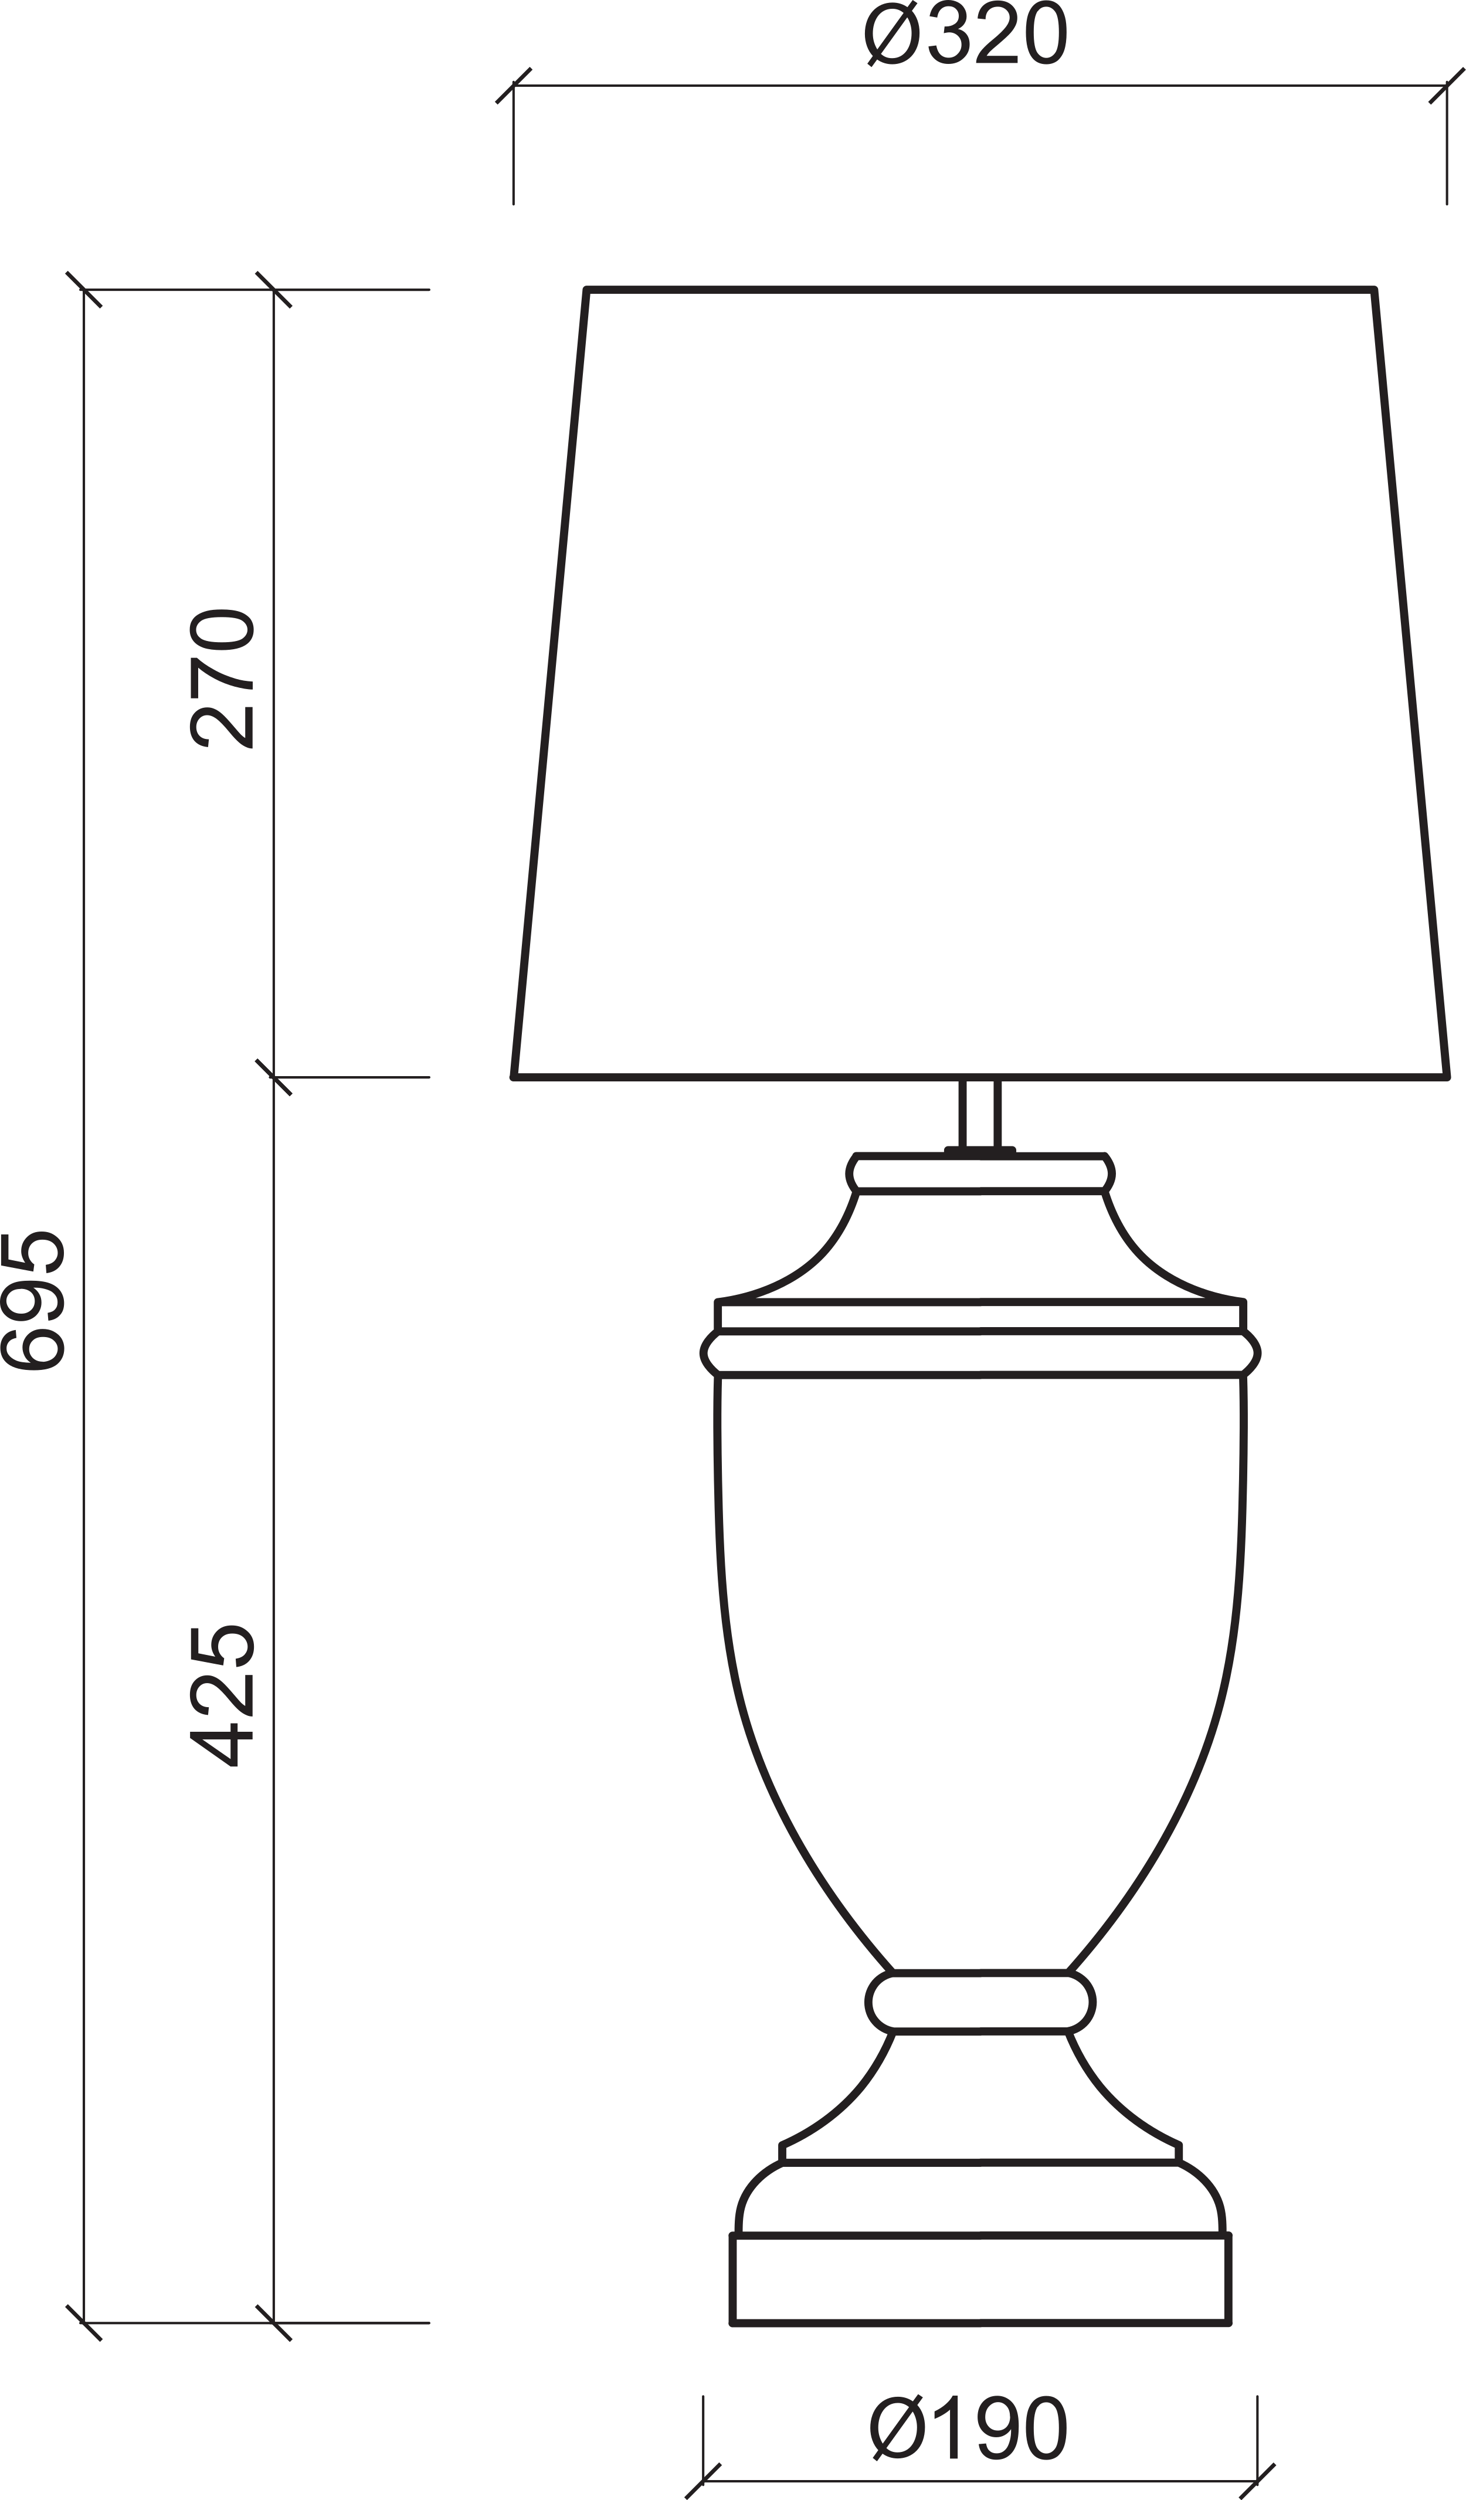 <?xml version="1.0" encoding="UTF-8"?> <svg xmlns="http://www.w3.org/2000/svg" id="uuid-3e0539d8-be11-4e7a-a6a5-78af865e3872" data-name="Layer 1" viewBox="0 0 91.94 156.78"><path d="m44.1,155.6h34.76m0-5.32v5.55m-34.76-5.55v5.55" style="fill: none; stroke: #231f20; stroke-linecap: round; stroke-linejoin: round; stroke-width: .15px;"></path><rect x="42.55" y="155.47" width="3.1" height=".25" transform="translate(-97.11 76.76) rotate(-45)" style="fill: #231f20;"></rect><rect x="77.31" y="155.48" width="3.1" height=".25" transform="translate(-86.93 101.34) rotate(-45)" style="fill: #231f20;"></rect><path d="m60.06,154.18h-.48v-3.07c-.12.11-.27.22-.46.33-.19.11-.36.19-.51.25v-.47c.27-.13.51-.28.71-.46s.34-.35.43-.53h.31v3.94Z" style="fill: #231f20;"></path><path d="m63.34,151.54c0-.28-.07-.5-.22-.66-.15-.16-.32-.24-.53-.24s-.4.09-.56.26-.24.4-.24.68c0,.25.08.45.23.61.15.16.34.23.56.23s.41-.08.55-.23c.14-.16.22-.37.22-.65m-1.97,1.73l.46-.04c.04.22.11.38.23.47.11.1.25.15.43.15.15,0,.28-.03.39-.1s.2-.16.27-.27c.07-.11.13-.27.18-.46.05-.19.07-.39.07-.59,0-.02,0-.05,0-.1-.1.15-.23.28-.39.37-.17.1-.35.14-.54.14-.33,0-.6-.12-.83-.35-.23-.23-.34-.55-.34-.93s.12-.72.35-.96c.23-.24.53-.36.88-.36.26,0,.49.07.7.21.21.14.37.33.48.59.11.26.17.62.17,1.1s-.05.9-.16,1.2c-.11.3-.27.52-.49.68-.21.16-.47.23-.76.23-.31,0-.56-.09-.75-.26-.2-.17-.31-.41-.35-.72" style="fill: #231f20;"></path><path d="m65.08,150.92c-.17.24-.25.68-.25,1.33s.08,1.07.23,1.29c.15.21.34.32.56.32s.41-.11.56-.32c.15-.21.23-.64.23-1.28s-.08-1.08-.23-1.29c-.15-.21-.34-.32-.56-.32s-.4.09-.53.28m-.36,2.92c-.26-.33-.39-.86-.39-1.6,0-.47.05-.84.14-1.12.1-.28.24-.5.43-.65.19-.15.42-.23.71-.23.21,0,.4.04.55.13.16.08.29.21.39.37.1.16.18.35.24.58.06.23.09.54.09.93,0,.46-.05.83-.14,1.11-.09.28-.24.5-.42.66-.19.15-.43.23-.71.23-.38,0-.68-.14-.89-.41" style="fill: #231f20;"></path><path d="m32.21,5.37h58.54m0,7.44v-7.67m-58.54,7.67v-7.67" style="fill: none; stroke: #231f20; stroke-linecap: round; stroke-linejoin: round; stroke-width: .15px;"></path><rect x="30.66" y="5.25" width="3.1" height=".25" transform="translate(5.64 24.35) rotate(-45)" style="fill: #231f20;"></rect><rect x="89.2" y="5.25" width="3.1" height=".25" transform="translate(22.78 65.75) rotate(-45)" style="fill: #231f20;"></rect><path d="m58.24,2.91l.48-.06c.05.27.15.47.28.59.13.12.3.18.49.18.23,0,.42-.08.57-.24.16-.16.24-.35.24-.58,0-.22-.07-.4-.22-.55-.14-.14-.33-.22-.55-.22-.09,0-.2.02-.34.05l.05-.42s.06,0,.08,0c.21,0,.39-.05.56-.16.16-.11.25-.27.25-.5,0-.18-.06-.32-.18-.44-.12-.12-.27-.17-.46-.17s-.34.06-.47.18c-.12.12-.21.29-.24.53l-.48-.08c.06-.32.19-.57.4-.75.21-.18.47-.27.78-.27.21,0,.41.05.59.14.18.09.32.22.41.38.1.16.14.33.14.51s-.05.32-.14.46c-.09.14-.23.25-.4.33.23.05.41.16.54.33.13.17.19.38.19.63,0,.34-.12.63-.38.87-.25.24-.57.36-.95.36-.34,0-.63-.1-.86-.31-.23-.21-.36-.47-.39-.8" style="fill: #231f20;"></path><path d="m63.82,3.49v.46h-2.6c0-.12.02-.23.06-.33.07-.18.17-.35.32-.52.15-.17.36-.37.63-.59.43-.35.71-.63.86-.83.15-.2.23-.4.23-.58,0-.19-.07-.35-.21-.48-.14-.13-.32-.2-.53-.2-.23,0-.42.07-.56.21-.14.14-.21.33-.21.58l-.5-.05c.03-.37.16-.65.38-.84.22-.19.52-.29.89-.29s.67.1.89.31c.22.21.33.47.33.78,0,.16-.03.31-.1.46s-.17.31-.32.48c-.15.17-.4.4-.74.69-.29.24-.48.41-.56.49-.08.09-.15.17-.2.26h1.93Z" style="fill: #231f20;"></path><path d="m65.08.69c-.17.24-.25.68-.25,1.33s.08,1.07.23,1.29c.15.21.34.32.56.32s.41-.11.56-.32c.15-.21.23-.64.23-1.28s-.08-1.08-.23-1.29c-.15-.21-.34-.32-.56-.32s-.4.09-.53.28m-.36,2.92c-.26-.33-.39-.86-.39-1.6,0-.47.05-.84.14-1.12.1-.28.24-.5.43-.65.19-.15.42-.23.71-.23.21,0,.4.04.55.13.16.08.29.21.39.37.1.16.18.35.24.58.06.23.09.54.09.93,0,.46-.05.83-.14,1.11-.09.28-.24.5-.42.66-.19.15-.43.23-.71.23-.38,0-.68-.14-.89-.41" style="fill: #231f20;"></path><path d="m5.26,18.17v127.51m21.65,0H5.04M26.91,18.17H5.04" style="fill: none; stroke: #231f20; stroke-linecap: round; stroke-linejoin: round; stroke-width: .15px;"></path><rect x="5.14" y="16.62" width=".25" height="3.1" transform="translate(-11.31 9.04) rotate(-45)" style="fill: #231f20;"></rect><rect x="5.14" y="144.13" width=".25" height="3.1" transform="translate(-101.47 46.39) rotate(-45)" style="fill: #231f20;"></rect><path d="m2.67,85.4c.17,0,.32-.04.48-.11.15-.07.27-.17.35-.3.08-.13.12-.26.12-.4,0-.2-.08-.38-.25-.53-.16-.15-.39-.22-.67-.22s-.49.07-.64.22c-.16.15-.23.33-.23.55s.08.4.23.55c.16.15.36.23.62.23m-1.69-1.97l.04.48c-.19.04-.33.1-.41.18-.14.13-.21.29-.21.48,0,.15.04.29.13.4.11.15.27.27.48.36.21.09.52.13.91.14-.18-.12-.31-.26-.39-.43-.08-.17-.13-.34-.13-.53,0-.32.12-.59.35-.82.24-.23.54-.34.92-.34.25,0,.48.05.69.16.21.11.37.25.49.44.11.18.17.4.17.63,0,.4-.15.73-.44.98-.3.25-.78.38-1.46.38-.76,0-1.31-.14-1.66-.42-.3-.24-.45-.57-.45-.99,0-.31.09-.56.26-.76.17-.2.41-.32.72-.36" style="fill: #231f20;"></path><path d="m1.3,80.83c-.28,0-.5.07-.66.22-.16.15-.24.33-.24.53s.09.4.26.56.4.24.68.24c.25,0,.45-.08.61-.23.16-.15.23-.34.23-.56s-.08-.41-.23-.55c-.16-.14-.37-.22-.65-.22m1.73,1.97l-.04-.46c.22-.04.38-.11.47-.23.1-.11.15-.25.15-.43,0-.15-.03-.28-.1-.39-.07-.11-.16-.2-.27-.28-.11-.07-.27-.13-.46-.18-.19-.05-.39-.07-.59-.07-.02,0-.05,0-.1,0,.15.1.28.23.37.39.1.17.14.35.14.54,0,.33-.12.6-.35.83-.24.22-.55.34-.93.34s-.72-.12-.96-.35C.12,82.29,0,82,0,81.65c0-.26.07-.49.21-.7.14-.21.33-.37.59-.48.26-.11.62-.16,1.11-.16s.9.05,1.2.16c.3.11.52.27.68.49.15.22.23.47.23.76,0,.31-.08.56-.26.75-.17.2-.41.31-.72.35" style="fill: #231f20;"></path><path d="m2.91,79.83l-.04-.51c.25-.04.43-.12.56-.26.12-.14.19-.3.19-.49,0-.23-.09-.43-.26-.59-.17-.16-.41-.24-.7-.24s-.49.08-.65.23c-.16.15-.24.36-.24.61,0,.16.04.3.11.42.07.12.16.22.27.29l-.06.45-2.02-.38v-1.95h.46v1.57l1.05.21c-.16-.24-.25-.48-.25-.74,0-.34.12-.63.36-.87.24-.24.54-.35.92-.35s.66.1.92.31c.32.25.48.59.48,1.03,0,.36-.1.65-.3.88-.2.23-.47.35-.8.39" style="fill: #231f20;"></path><path d="m17.17,67.56v78.12m9.74,0h-9.97m9.97-78.12h-9.97" style="fill: none; stroke: #231f20; stroke-linecap: round; stroke-linejoin: round; stroke-width: .15px;"></path><rect x="17.04" y="66.01" width=".25" height="3.1" transform="translate(-42.75 31.93) rotate(-45)" style="fill: #231f20;"></rect><rect x="17.04" y="144.13" width=".25" height="3.1" transform="translate(-97.98 54.81) rotate(-45)" style="fill: #231f20;"></rect><path d="m14.46,109.08h-1.77l1.77,1.23v-1.23Zm1.38,0h-.94v1.7h-.44l-2.54-1.79v-.39h2.54v-.53h.44v.53h.94v.48Z" style="fill: #231f20;"></path><path d="m15.38,105.04h.46v2.6c-.12,0-.23-.02-.33-.06-.18-.07-.35-.17-.52-.32-.17-.15-.37-.36-.59-.63-.35-.43-.63-.71-.83-.86-.21-.15-.4-.22-.58-.22-.19,0-.35.07-.48.21-.13.14-.2.32-.2.53,0,.23.07.42.21.56.14.14.33.21.58.21l-.05.49c-.37-.03-.65-.16-.85-.38-.19-.22-.29-.52-.29-.89s.1-.67.31-.89c.21-.22.47-.33.78-.33.16,0,.31.03.46.1.15.06.31.17.48.32.17.15.4.4.69.74.24.29.41.47.49.56.09.08.17.15.26.2v-1.93Z" style="fill: #231f20;"></path><path d="m14.82,104.53l-.04-.51c.25-.04.43-.12.56-.26.12-.14.19-.3.19-.49,0-.23-.09-.43-.26-.59-.17-.16-.41-.24-.7-.24s-.49.08-.65.23c-.16.15-.24.36-.24.61,0,.16.04.3.11.42.07.12.16.22.27.29l-.06.45-2.02-.38v-1.95h.46v1.57l1.06.21c-.17-.24-.25-.48-.25-.74,0-.34.12-.63.36-.87.24-.24.54-.35.92-.35s.66.1.92.31c.32.25.48.59.48,1.03,0,.36-.1.65-.3.88-.2.23-.47.35-.8.39" style="fill: #231f20;"></path><path d="m17.17,67.56V18.17m9.74,0h-9.97m9.97,49.39h-9.97" style="fill: none; stroke: #231f20; stroke-linecap: round; stroke-linejoin: round; stroke-width: .15px;"></path><rect x="17.04" y="66.01" width=".25" height="3.1" transform="translate(-42.75 31.93) rotate(-45)" style="fill: #231f20;"></rect><rect x="17.04" y="16.62" width=".25" height="3.1" transform="translate(-7.82 17.46) rotate(-45)" style="fill: #231f20;"></rect><path d="m15.38,44.34h.46v2.6c-.12,0-.23-.02-.33-.06-.18-.07-.35-.17-.52-.32-.17-.15-.37-.36-.59-.63-.35-.43-.63-.71-.83-.86-.21-.15-.4-.22-.58-.22-.19,0-.35.07-.48.21-.13.14-.2.32-.2.53,0,.23.07.42.21.56.14.14.33.21.58.21l-.05.49c-.37-.03-.65-.16-.85-.38-.19-.22-.29-.52-.29-.89s.1-.67.31-.89c.21-.22.47-.33.78-.33.16,0,.31.03.46.1.15.06.31.17.48.32.17.15.4.4.69.74.24.29.41.47.49.56.09.08.17.15.26.2v-1.93Z" style="fill: #231f20;"></path><path d="m12.43,43.79h-.46v-2.54h.38c.27.25.62.5,1.06.74.44.25.89.43,1.36.57.33.1.69.16,1.08.18v.5c-.31,0-.68-.07-1.12-.18-.44-.12-.86-.28-1.27-.5-.41-.22-.75-.45-1.03-.69v1.92Z" style="fill: #231f20;"></path><path d="m12.58,40.03c.24.17.68.25,1.33.25s1.07-.08,1.29-.23c.21-.15.32-.34.32-.56s-.11-.41-.32-.56c-.21-.15-.64-.23-1.29-.23s-1.08.08-1.29.23c-.21.15-.32.34-.32.56s.09.4.28.53m2.92.36c-.33.26-.86.39-1.6.39-.46,0-.84-.05-1.12-.14-.28-.1-.5-.24-.65-.43-.15-.19-.23-.42-.23-.71,0-.21.04-.4.13-.55.08-.16.21-.29.37-.39.16-.1.35-.18.58-.24.23-.06.54-.09.93-.09.46,0,.83.05,1.11.14.28.09.5.24.66.42.15.19.23.43.23.71,0,.38-.14.68-.41.89" style="fill: #231f20;"></path><path d="m61.48,72.5h-7.78m5.76-.37h4.02m-4.02.37v-.37m4.02.37v-.37m-3.11,0v-4.57m2.2,4.57v-4.57m-30.37,0h58.54M36.79,18.17h49.39m0,0l4.57,49.39M36.79,18.17l-4.57,49.39m44.82,72.63v5.49m-.37-5.49c0-.58,0-1.21-.15-1.78-.33-1.26-1.4-2.27-2.59-2.79m0,0v-1.1m-6.95-7.14c.43-.07.83-.3,1.11-.63.28-.33.44-.76.44-1.2s-.16-.86-.44-1.2c-.29-.33-.68-.56-1.11-.63m0,3.66c.49,1.25,1.16,2.43,2.01,3.48,1.31,1.59,3.06,2.84,4.94,3.66m-4.66-62.02c.25.3.46.7.46,1.1s-.2.79-.46,1.1m0,0c.43,1.4,1.11,2.76,2.1,3.84,1.65,1.8,4.18,2.81,6.59,3.11m0,1.83c.44.33.91.85.91,1.37s-.48,1.04-.91,1.37m0,0c.07,2.19.04,4.38,0,6.59-.1,4.73-.26,9.52-1.46,14.09-1.64,6.23-5.21,12.03-9.51,16.83m-5.49,21.95h15.55m-15.55-5.49h15.55m-15.55-4.57h12.44m-12.44-53.97h16.46m-16.46,4.57h16.46m-16.46-2.74h16.46m-16.46,43.91h5.49m-5.49-3.66h5.49m10.98-40.25v-1.83m-16.46-6.95h7.77m-7.77-2.19h7.77m-23.33,67.69v5.49m.37-5.49c0-.58,0-1.21.15-1.78.33-1.26,1.4-2.27,2.59-2.79m0,0v-1.1m6.95-7.14c-.43-.07-.83-.3-1.11-.63-.29-.33-.44-.76-.44-1.2s.16-.86.44-1.2c.28-.33.68-.56,1.11-.63m0,3.66c-.49,1.25-1.16,2.43-2.01,3.48-1.31,1.59-3.06,2.84-4.94,3.66m4.66-62.02c-.25.3-.46.7-.46,1.1s.2.79.46,1.1m0,0c-.43,1.4-1.11,2.76-2.1,3.84-1.65,1.8-4.18,2.81-6.59,3.11m0,1.83c-.44.33-.91.85-.91,1.37s.48,1.04.91,1.37m0,0c-.07,2.19-.04,4.38,0,6.59.1,4.73.26,9.52,1.46,14.09,1.64,6.23,5.21,12.03,9.51,16.83m5.49,21.95h-15.55m15.55-5.49h-15.55m15.55-4.57h-12.44m12.44-53.97h-16.47m16.47,4.57h-16.47m16.47-2.74h-16.47m16.47,43.91h-5.49m5.49-3.66h-5.49m-10.98-40.25v-1.83m16.47-6.95h-7.78" style="fill: none; stroke: #231f20; stroke-linecap: round; stroke-linejoin: round; stroke-width: .51px;"></path><path d="m55.25,3.38c.18.17.4.27.7.27.79,0,1.22-.72,1.22-1.57,0-.32-.07-.66-.26-.98h-.02l-1.64,2.28Zm1.42-2.57c-.19-.16-.42-.26-.7-.26-.82,0-1.23.76-1.23,1.54,0,.42.11.72.28,1.01h0s1.65-2.29,1.65-2.29Zm-2.28,3.19l.35-.49c-.31-.33-.5-.83-.5-1.39,0-1.19.75-1.96,1.73-1.96.35,0,.67.1.94.29l.33-.45.3.2-.35.48c.31.34.48.83.48,1.38,0,1.31-.81,1.97-1.71,1.97-.36,0-.69-.11-.95-.3l-.35.48-.27-.22Z" style="fill: #231f20;"></path><path d="m55.59,153.52c.18.17.4.27.7.27.79,0,1.22-.72,1.22-1.57,0-.32-.07-.66-.26-.98h-.02l-1.64,2.28Zm1.42-2.57c-.19-.16-.42-.26-.7-.26-.82,0-1.23.76-1.23,1.54,0,.42.11.72.28,1.01h0s1.65-2.29,1.65-2.29Zm-2.28,3.19l.35-.49c-.31-.33-.5-.83-.5-1.39,0-1.19.75-1.96,1.73-1.96.35,0,.67.1.94.29l.33-.45.3.2-.35.48c.31.34.48.83.48,1.38,0,1.31-.81,1.97-1.71,1.97-.36,0-.69-.11-.95-.3l-.35.48-.27-.22Z" style="fill: #231f20;"></path></svg> 